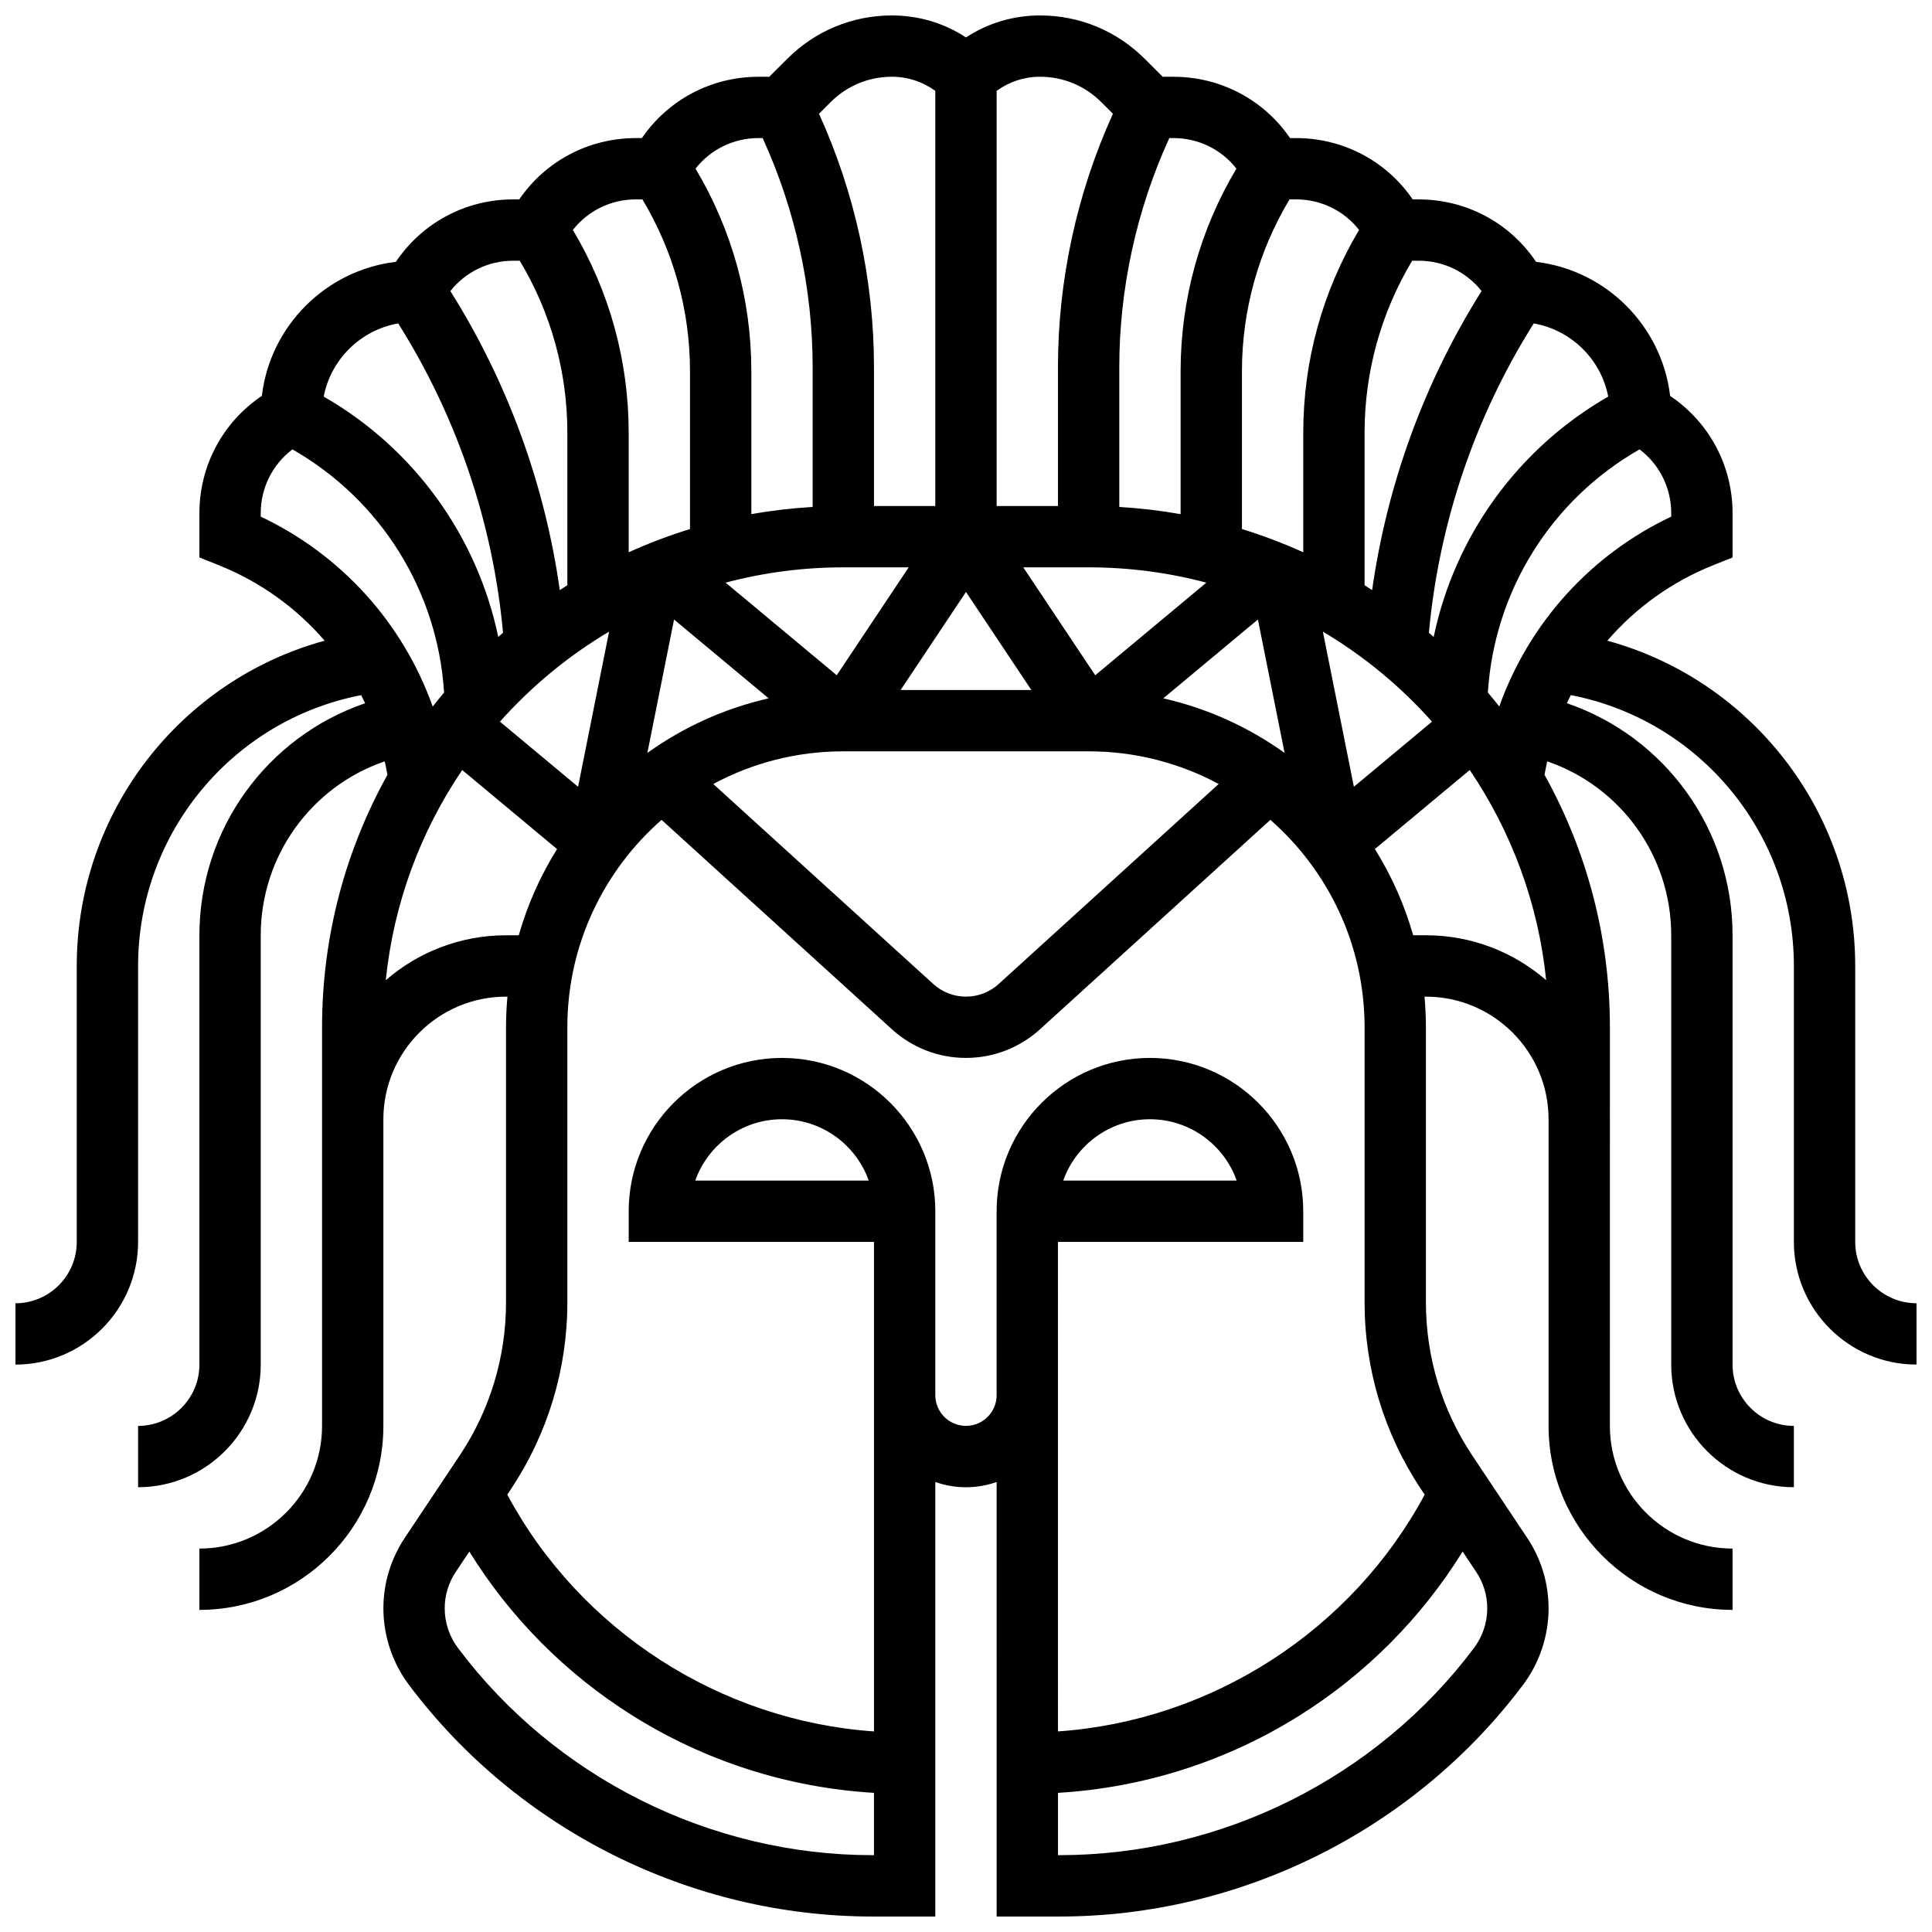 <?xml version="1.0" encoding="UTF-8"?>
<!-- Uploaded to: SVG Repo, www.svgrepo.com, Generator: SVG Repo Mixer Tools -->
<svg width="800px" height="800px" version="1.1" viewBox="144 144 512 512" xmlns="http://www.w3.org/2000/svg">
 <defs>
  <clipPath id="a">
   <path d="m148.09 148.09h503.81v503.81h-503.81z"/>
  </clipPath>
 </defs>
 <g clip-path="url(#a)">
  <path d="m635.65 473.13v-73.133c0-40.758-27.453-75.742-65.688-86.203 7.484-8.688 17.039-15.602 28.078-20.016l5.109-2.043v-11.707c0-12.664-6.238-24.188-16.547-31.105-2.199-18.562-16.961-33.324-35.523-35.523-6.926-10.312-18.449-16.555-31.113-16.555h-1.586c-6.938-10.137-18.371-16.25-30.918-16.25h-1.586c-6.938-10.137-18.371-16.25-30.918-16.25h-2.84l-4.762-4.762c-7.41-7.41-17.262-11.492-27.742-11.492-7.074 0-13.84 2.035-19.617 5.824-5.781-3.789-12.547-5.824-19.617-5.824-10.48 0-20.336 4.082-27.742 11.492l-4.766 4.758h-2.84c-12.547 0-23.98 6.117-30.918 16.25h-1.586c-12.547 0-23.98 6.117-30.918 16.25h-1.586c-12.664 0-24.188 6.238-31.105 16.547-18.566 2.207-33.324 16.965-35.527 35.531-10.305 6.918-16.547 18.441-16.547 31.105v11.707l5.109 2.043c11.035 4.414 20.59 11.332 28.078 20.016-38.238 10.461-65.691 45.449-65.691 86.207v73.133c0 8.961-7.293 16.25-16.25 16.25v16.25c17.922 0 32.504-14.582 32.504-32.504v-73.133c0-35.23 25.066-65.184 59.117-71.773 0.359 0.711 0.711 1.426 1.047 2.148-25.938 8.855-43.914 33.34-43.914 61.5v113.76c0 8.961-7.293 16.25-16.25 16.25v16.25c17.922 0 32.504-14.582 32.504-32.504v-113.76c0-21.098 13.445-39.445 32.855-46.102 0.09 0.406 0.184 0.812 0.266 1.219l0.465 2.332c-11.035 19.844-17.336 42.664-17.336 66.93v105.64c0 17.922-14.582 32.504-32.504 32.504v16.25c26.883 0 48.754-21.871 48.754-48.754v-81.258c0-17.922 14.582-32.504 32.504-32.504h0.371c-0.242 2.676-0.371 5.387-0.371 8.125v72.906c0 14.488-4.246 28.516-12.281 40.566l-14.566 21.848c-3.695 5.551-5.652 12.012-5.652 18.684 0 7.238 2.391 14.414 6.734 20.207 28.855 38.473 74.797 61.441 122.89 61.441h16.641v-115.16c2.543 0.902 5.277 1.398 8.125 1.398s5.582-0.496 8.125-1.398l0.004 115.16h16.645c48.094 0 94.035-22.969 122.89-61.445 4.344-5.789 6.734-12.969 6.734-20.207 0-6.672-1.957-13.129-5.656-18.68l-14.566-21.848c-8.035-12.051-12.285-26.078-12.285-40.562v-72.91c0-2.738-0.133-5.449-0.371-8.125h0.371c17.922 0 32.504 14.582 32.504 32.504v81.258c0 26.883 21.871 48.754 48.754 48.754v-16.25c-17.922 0-32.504-14.582-32.504-32.504l0.004-105.64c0-24.266-6.297-47.086-17.332-66.926l0.465-2.332c0.082-0.41 0.176-0.812 0.266-1.219 19.406 6.656 32.852 25 32.852 46.098v113.76c0 17.922 14.582 32.504 32.504 32.504v-16.25c-8.961 0-16.25-7.293-16.25-16.25v-113.77c0-28.16-17.977-52.648-43.91-61.5 0.34-0.723 0.688-1.438 1.047-2.148 34.047 6.59 59.113 36.543 59.113 71.777v73.133c0 17.922 14.582 32.504 32.504 32.504v-16.25c-8.961-0.004-16.25-7.293-16.25-16.254zm-57.152-210.04c5.254 3.977 8.398 10.16 8.398 16.926v0.891c-21.41 10.141-37.691 28.23-45.578 50.324-0.98-1.254-1.988-2.488-3.016-3.707 1.699-26.941 16.801-51.082 40.195-64.434zm-273.08 48.293-8.223 41.117-20.703-17.254c8.336-9.355 18.09-17.426 28.926-23.863zm62.074-17.031h17.32l-19.066 28.598-29.453-24.543c9.961-2.641 20.418-4.055 31.199-4.055zm65.008 0c10.781 0 21.238 1.414 31.199 4.055l-29.453 24.543-19.066-28.598zm-15.184 32.504h-34.641l17.32-25.98zm-94.684-18.676 25.07 20.891c-11.758 2.668-22.641 7.656-32.141 14.461zm44.859 34.93h65.008c12.457 0 24.191 3.137 34.469 8.652l-58.297 53c-2.379 2.164-5.461 3.356-8.676 3.356s-6.293-1.191-8.672-3.352l-58.301-53c10.273-5.519 22.012-8.656 34.469-8.656zm84.797-14.043 25.07-20.891 7.07 35.352c-9.504-6.801-20.387-11.793-32.141-14.461zm42.285-17.684c10.832 6.438 20.59 14.504 28.926 23.863l-20.703 17.254zm55.883-81.668c9.941 1.734 17.836 9.504 19.742 19.387-23.988 13.773-40.672 37.008-46.258 63.699-0.422-0.371-0.84-0.75-1.266-1.117 2.668-29.098 12.211-57.258 27.781-81.969zm-32.211-16.621h1.719c6.617 0 12.688 3 16.668 8.043-15.145 24.062-25.023 51.137-29 79.242-0.664-0.434-1.332-0.855-2.004-1.277v-40.457c0.004-16.129 4.359-31.785 12.617-45.551zm-32.504-16.254h1.719c6.641 0 12.727 3.019 16.711 8.094-9.691 16.246-14.793 34.703-14.793 53.711v31.719c-5.25-2.383-10.676-4.441-16.25-6.16v-41.809c0-16.129 4.356-31.785 12.613-45.555zm-31.863-16.25h1.078c6.641 0 12.727 3.019 16.711 8.094-9.691 16.242-14.793 34.703-14.793 53.711v37.863c-5.32-0.949-10.742-1.586-16.25-1.91v-37.039c0-20.863 4.574-41.746 13.254-60.719zm-18.016-9.52 3.078 3.078c-9.547 21.004-14.57 44.094-14.57 67.16v36.793h-16.25v-110.02c3.324-2.418 7.301-3.742 11.492-3.742 6.137 0 11.91 2.394 16.25 6.734zm-71.738 0c4.34-4.34 10.113-6.731 16.25-6.731 4.191 0 8.168 1.324 11.492 3.742v110.02h-16.25v-36.793c0-23.066-5.023-46.156-14.57-67.16zm-19.094 9.52h1.078c8.68 18.973 13.254 39.855 13.254 60.719v37.039c-5.508 0.32-10.934 0.957-16.25 1.91v-37.863c0-19.008-5.098-37.465-14.793-53.707 3.981-5.078 10.074-8.098 16.711-8.098zm-32.504 16.25h1.719c8.258 13.77 12.613 29.426 12.613 45.555v41.809c-5.574 1.719-11 3.777-16.25 6.16v-31.719c0-19.008-5.098-37.465-14.793-53.707 3.981-5.074 10.074-8.098 16.711-8.098zm-32.504 16.254h1.719c8.258 13.766 12.613 29.422 12.613 45.551v40.457c-0.672 0.422-1.34 0.844-2.004 1.277-3.977-28.105-13.855-55.18-29-79.242 3.984-5.043 10.055-8.043 16.672-8.043zm-30.492 16.621c15.574 24.715 25.117 52.875 27.781 81.969-0.426 0.367-0.844 0.742-1.266 1.117-5.586-26.691-22.27-49.926-46.258-63.699 1.906-9.883 9.801-17.656 19.742-19.387zm-36.434 51.195v-0.891c0-6.766 3.144-12.953 8.398-16.926 23.395 13.348 38.496 37.488 40.195 64.438-1.023 1.219-2.031 2.453-3.016 3.707-7.887-22.098-24.168-40.188-45.578-50.328zm65.008 110.95c-12.176 0-23.316 4.496-31.871 11.906 2.09-20.48 9.273-39.477 20.258-55.699l25.137 20.949c-4.391 7.027-7.836 14.699-10.148 22.844zm97.121 243.78c-43.004 0-84.086-20.539-109.89-54.945-2.246-2.996-3.484-6.711-3.484-10.453 0-3.449 1.012-6.793 2.926-9.664l3.598-5.398c10.855 17.52 25.59 32.379 43.191 43.43 19.348 12.148 41.336 19.16 64.047 20.516v16.516zm24.77-113.77c-4.481 0-8.125-3.644-8.125-8.125v-48.754c0-22.402-18.227-40.629-40.629-40.629s-40.629 18.227-40.629 40.629v8.125h65.008v129.73c-40.715-2.824-77.84-26.695-97.184-62.75l0.914-1.371c9.816-14.727 15.004-31.875 15.004-49.578v-72.91c0-21.891 9.68-41.551 24.969-54.965l61.066 55.512c5.375 4.887 12.34 7.578 19.605 7.578s14.227-2.691 19.605-7.578l61.062-55.512c15.289 13.414 24.969 33.074 24.969 54.965v72.906c0 17.707 5.191 34.852 15.012 49.582l0.914 1.371c-19.348 36.055-56.469 59.926-97.184 62.75l-0.004-129.73h65.008v-8.125c0-22.402-18.227-40.629-40.629-40.629s-40.629 18.227-40.629 40.629v48.754c0 4.481-3.644 8.125-8.125 8.125zm-25.773-65.008h-45.969c3.356-9.461 12.391-16.25 22.984-16.25s19.633 6.793 22.984 16.25zm51.543 0c3.356-9.461 12.391-16.25 22.984-16.25s19.633 6.793 22.984 16.25zm108.89 123.83c-25.805 34.402-66.883 54.945-109.89 54.945h-0.391v-16.512c22.707-1.355 44.699-8.367 64.047-20.516 17.602-11.051 32.336-25.91 43.191-43.43l3.598 5.398c1.914 2.871 2.926 6.215 2.926 9.664 0.004 3.738-1.234 7.453-3.481 10.449zm-12.77-188.84h-3.379c-2.312-8.145-5.758-15.816-10.148-22.844l25.137-20.949c10.984 16.223 18.168 35.219 20.258 55.699-8.551-7.406-19.688-11.906-31.867-11.906z"/>
 </g>
</svg>